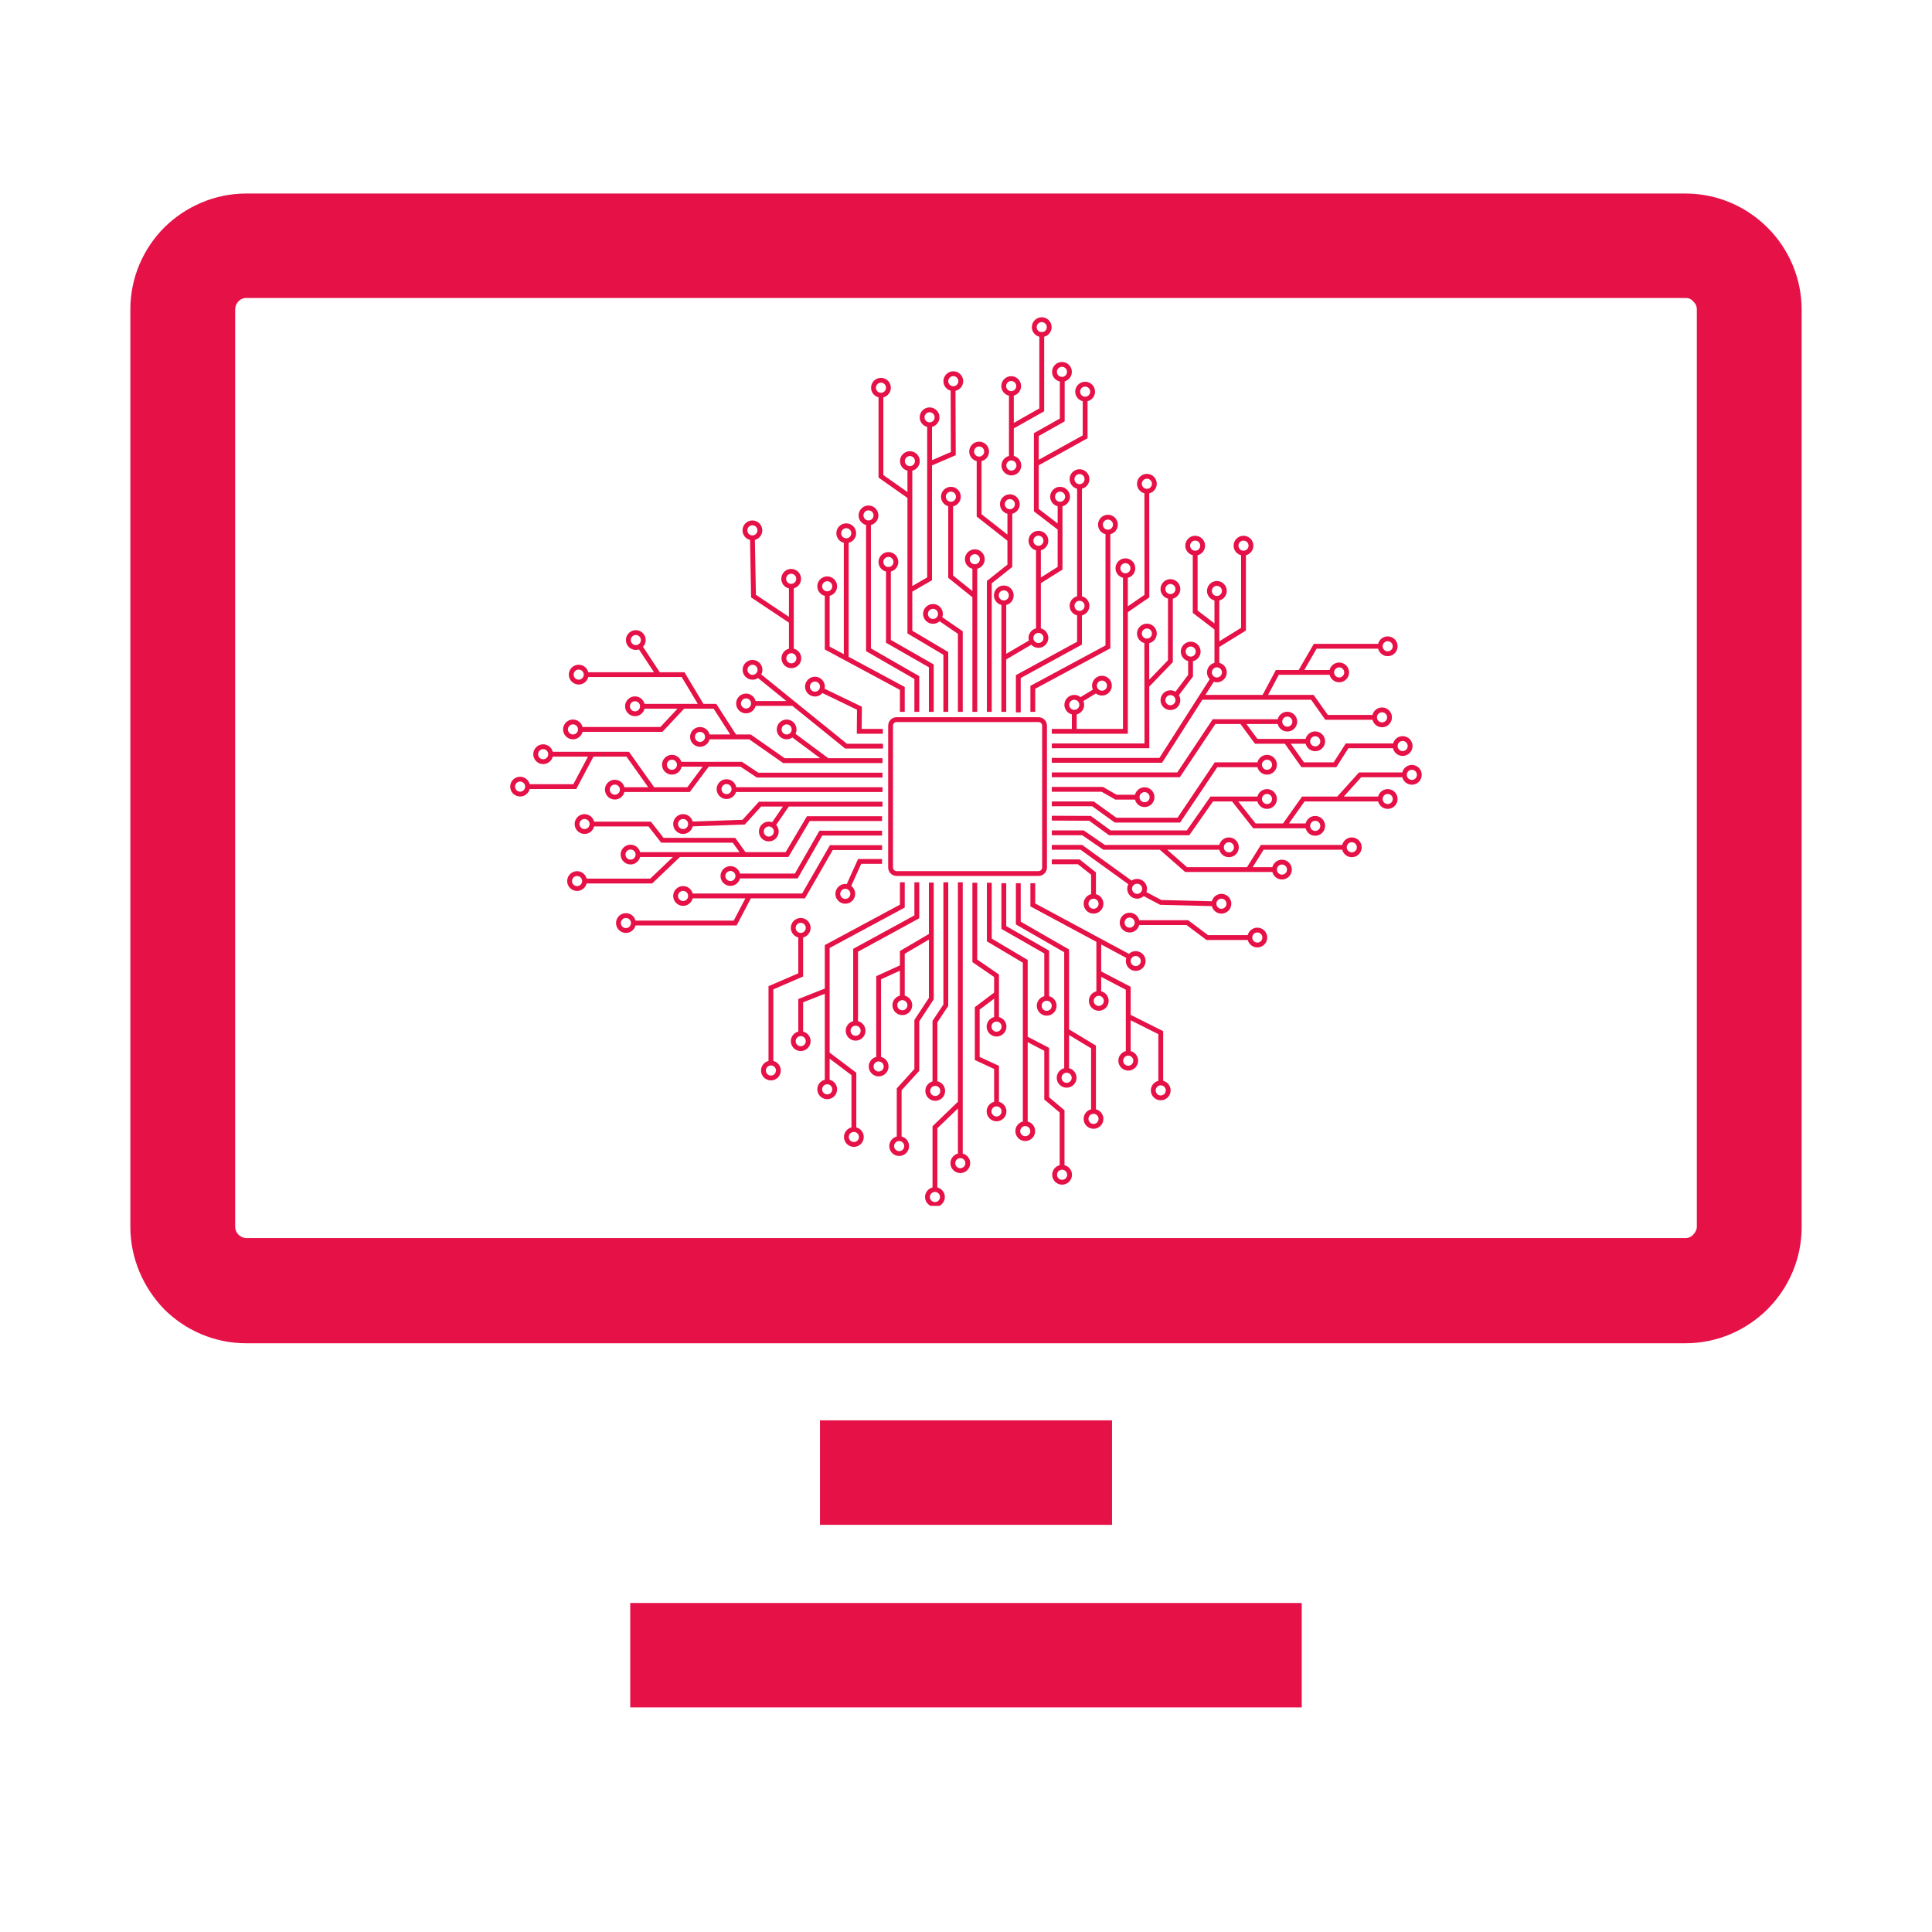 <svg xmlns="http://www.w3.org/2000/svg" xmlns:xlink="http://www.w3.org/1999/xlink" width="500" zoomAndPan="magnify" viewBox="0 0 375 375" height="500" preserveAspectRatio="xMidYMid meet" version="1.0"><defs><clipPath id="9faa1a0425"><path d="M 25.301 37.5 L 350 37.5 L 350 331.5 L 25.301 331.5 Z M 25.301 37.5 " clip-rule="nonzero"/></clipPath><clipPath id="e805d652fa"><path d="M 179 171 L 189 171 L 189 234.055 L 179 234.055 Z M 179 171 " clip-rule="nonzero"/></clipPath><clipPath id="4d7aefe383"><path d="M 194 61.555 L 205 61.555 L 205 93 L 194 93 Z M 194 61.555 " clip-rule="nonzero"/></clipPath><clipPath id="8406db2f06"><path d="M 99.031 144 L 172 144 L 172 156 L 99.031 156 Z M 99.031 144 " clip-rule="nonzero"/></clipPath></defs><g clip-path="url(#9faa1a0425)"><path fill="#e51147" d="M 327.215 57.84 L 47.781 57.84 C 47.16 57.84 46.609 58.113 46.266 58.527 C 45.852 58.941 45.645 59.496 45.645 60.047 L 45.645 238.105 C 45.645 238.727 45.918 239.277 46.266 239.625 C 46.68 240.039 47.23 240.312 47.781 240.312 L 327.148 240.312 C 327.77 240.312 328.32 240.039 328.664 239.625 C 329.078 239.211 329.355 238.656 329.355 238.105 L 329.355 60.047 C 329.355 59.426 329.078 58.875 328.664 58.527 C 328.391 58.113 327.836 57.84 327.215 57.84 Z M 159.156 275.691 L 215.844 275.691 L 215.844 295.965 L 159.156 295.965 Z M 122.328 311.137 L 252.668 311.137 L 252.668 331.414 L 122.328 331.414 Z M 47.781 37.562 L 327.148 37.562 C 333.355 37.562 339.008 40.117 343.078 44.184 C 347.148 48.254 349.699 53.91 349.699 60.113 L 349.699 238.176 C 349.699 244.383 347.148 250.035 343.078 254.105 C 339.008 258.176 333.355 260.727 327.148 260.727 L 47.781 260.727 C 41.574 260.727 35.922 258.176 31.852 254.105 C 27.852 249.969 25.301 244.312 25.301 238.105 L 25.301 60.047 C 25.301 53.84 27.852 48.184 31.922 44.117 C 35.988 40.117 41.645 37.562 47.781 37.562 Z M 47.781 37.562 " fill-opacity="1" fill-rule="evenodd"/></g><path fill="#e51147" d="M 203.215 168.383 L 203.215 140.848 C 203.215 139.941 202.477 139.207 201.57 139.207 L 174.035 139.207 C 173.133 139.207 172.395 139.941 172.395 140.848 L 172.395 168.383 C 172.395 169.289 173.133 170.023 174.035 170.023 L 201.57 170.023 C 202.477 170.023 203.215 169.289 203.215 168.383 Z M 173.332 168.383 L 173.332 140.848 C 173.332 140.461 173.648 140.145 174.035 140.145 L 201.57 140.145 C 201.961 140.145 202.277 140.461 202.277 140.848 L 202.277 168.383 C 202.277 168.77 201.961 169.086 201.57 169.086 L 174.035 169.086 C 173.648 169.086 173.332 168.77 173.332 168.383 Z M 173.332 168.383 " fill-opacity="1" fill-rule="nonzero"/><path fill="#e51147" d="M 171.207 167.668 L 171.207 166.73 L 166.555 166.73 L 164.355 171.598 C 164.262 171.586 164.168 171.574 164.07 171.574 C 163.012 171.574 162.148 172.438 162.148 173.496 C 162.148 174.555 163.012 175.414 164.07 175.414 C 165.129 175.414 165.988 174.555 165.988 173.496 C 165.988 172.867 165.688 172.312 165.223 171.961 L 167.16 167.668 Z M 164.07 174.477 C 163.527 174.477 163.09 174.035 163.09 173.496 C 163.09 172.953 163.527 172.512 164.07 172.512 C 164.613 172.512 165.051 172.953 165.051 173.496 C 165.051 174.035 164.613 174.477 164.07 174.477 Z M 164.07 174.477 " fill-opacity="1" fill-rule="nonzero"/><path fill="#e51147" d="M 181.238 138.172 L 181.238 128.977 L 172.914 124.211 L 172.914 110.938 C 173.746 110.727 174.363 109.973 174.363 109.078 C 174.363 108.02 173.504 107.156 172.445 107.156 C 171.387 107.156 170.523 108.02 170.523 109.078 C 170.523 109.973 171.145 110.727 171.977 110.938 L 171.977 124.754 L 180.301 129.523 L 180.301 138.172 Z M 171.461 109.078 C 171.461 108.535 171.902 108.094 172.445 108.094 C 172.984 108.094 173.426 108.535 173.426 109.078 C 173.426 109.617 172.984 110.059 172.445 110.059 C 171.902 110.059 171.461 109.617 171.461 109.078 Z M 171.461 109.078 " fill-opacity="1" fill-rule="nonzero"/><path fill="#e51147" d="M 186.867 138.172 L 186.867 122.535 L 182.898 119.805 C 182.969 119.605 183.012 119.387 183.012 119.16 C 183.012 118.102 182.148 117.238 181.09 117.238 C 180.031 117.238 179.172 118.102 179.172 119.16 C 179.172 120.219 180.031 121.078 181.09 121.078 C 181.586 121.078 182.031 120.891 182.375 120.586 L 185.93 123.027 L 185.93 138.172 Z M 181.09 120.141 C 180.551 120.141 180.109 119.699 180.109 119.16 C 180.109 118.617 180.551 118.176 181.09 118.176 C 181.633 118.176 182.074 118.617 182.074 119.16 C 182.074 119.699 181.633 120.141 181.09 120.141 Z M 181.09 120.141 " fill-opacity="1" fill-rule="nonzero"/><path fill="#e51147" d="M 197.184 131.043 L 197.184 138.266 L 198.121 138.266 L 198.121 131.602 L 210.004 125.113 L 210.004 119.457 C 210.836 119.246 211.453 118.492 211.453 117.598 C 211.453 116.699 210.836 115.949 210.004 115.738 L 210.004 94.859 C 210.836 94.648 211.453 93.895 211.453 92.996 C 211.453 91.938 210.594 91.078 209.535 91.078 C 208.477 91.078 207.613 91.938 207.613 92.996 C 207.613 93.895 208.234 94.648 209.066 94.859 L 209.066 115.738 C 208.234 115.949 207.613 116.699 207.613 117.598 C 207.613 118.492 208.234 119.246 209.066 119.457 L 209.066 124.555 Z M 208.555 92.996 C 208.555 92.457 208.992 92.016 209.535 92.016 C 210.078 92.016 210.516 92.457 210.516 92.996 C 210.516 93.539 210.078 93.98 209.535 93.98 C 208.992 93.98 208.555 93.539 208.555 92.996 Z M 208.555 117.598 C 208.555 117.055 208.992 116.613 209.535 116.613 C 210.078 116.613 210.516 117.055 210.516 117.598 C 210.516 118.137 210.078 118.578 209.535 118.578 C 208.992 118.578 208.555 118.137 208.555 117.598 Z M 208.555 117.598 " fill-opacity="1" fill-rule="nonzero"/><path fill="#e51147" d="M 143.629 169.562 C 143.418 168.73 142.668 168.113 141.77 168.113 C 140.711 168.113 139.852 168.977 139.852 170.035 C 139.852 171.094 140.711 171.953 141.77 171.953 C 142.668 171.953 143.422 171.336 143.629 170.504 L 154.828 170.504 L 159.598 162.176 L 171.207 162.176 L 171.207 161.238 L 159.055 161.238 L 154.285 169.562 Z M 141.77 171.016 C 141.23 171.016 140.789 170.574 140.789 170.035 C 140.789 169.492 141.23 169.051 141.77 169.051 C 142.312 169.051 142.754 169.492 142.754 170.035 C 142.754 170.574 142.312 171.016 141.77 171.016 Z M 141.77 171.016 " fill-opacity="1" fill-rule="nonzero"/><path fill="#e51147" d="M 171.293 156.551 L 171.293 155.613 L 147.312 155.613 L 144.125 159.121 L 134.441 159.461 C 134.227 158.637 133.48 158.023 132.586 158.023 C 131.527 158.023 130.668 158.887 130.668 159.945 C 130.668 161.004 131.527 161.867 132.586 161.867 C 133.488 161.867 134.246 161.238 134.449 160.398 L 144.555 160.043 L 147.73 156.551 L 151.965 156.551 L 149.875 159.594 C 149.672 159.52 149.453 159.477 149.227 159.477 C 148.164 159.477 147.305 160.34 147.305 161.398 C 147.305 162.457 148.164 163.316 149.227 163.316 C 150.285 163.316 151.145 162.457 151.145 161.398 C 151.145 160.906 150.957 160.457 150.652 160.117 L 153.102 156.551 Z M 132.586 160.926 C 132.047 160.926 131.605 160.488 131.605 159.945 C 131.605 159.402 132.047 158.965 132.586 158.965 C 133.129 158.965 133.57 159.402 133.57 159.945 C 133.57 160.488 133.129 160.926 132.586 160.926 Z M 149.227 162.379 C 148.684 162.379 148.242 161.938 148.242 161.395 C 148.242 160.855 148.684 160.414 149.227 160.414 C 149.766 160.414 150.207 160.855 150.207 161.395 C 150.207 161.938 149.766 162.379 149.227 162.379 Z M 149.227 162.379 " fill-opacity="1" fill-rule="nonzero"/><path fill="#e51147" d="M 171.293 152.797 L 142.902 152.797 C 142.73 151.914 141.953 151.246 141.02 151.246 C 139.961 151.246 139.098 152.105 139.098 153.164 C 139.098 154.223 139.961 155.086 141.02 155.086 C 141.879 155.086 142.609 154.516 142.852 153.734 L 171.293 153.734 Z M 141.02 154.145 C 140.477 154.145 140.039 153.707 140.039 153.164 C 140.039 152.621 140.477 152.184 141.02 152.184 C 141.562 152.184 142 152.621 142 153.164 C 142 153.707 141.562 154.145 141.02 154.145 Z M 141.02 154.145 " fill-opacity="1" fill-rule="nonzero"/><path fill="#e51147" d="M 194.371 171.43 L 194.371 180.297 L 202.695 185.066 L 202.695 193.359 C 201.863 193.57 201.242 194.324 201.242 195.219 C 201.242 196.277 202.105 197.141 203.164 197.141 C 204.223 197.141 205.086 196.277 205.086 195.219 C 205.086 194.324 204.465 193.57 203.633 193.359 L 203.633 184.523 L 195.309 179.754 L 195.309 171.43 Z M 204.145 195.219 C 204.145 195.762 203.707 196.203 203.164 196.203 C 202.621 196.203 202.184 195.762 202.184 195.219 C 202.184 194.68 202.621 194.238 203.164 194.238 C 203.707 194.238 204.145 194.68 204.145 195.219 Z M 204.145 195.219 " fill-opacity="1" fill-rule="nonzero"/><path fill="#e51147" d="M 184.051 195.254 L 184.051 171.246 L 183.113 171.246 L 183.113 194.973 L 181.004 198.145 L 181.004 209.902 C 180.199 210.133 179.609 210.871 179.609 211.746 C 179.609 212.805 180.469 213.668 181.531 213.668 C 182.59 213.668 183.449 212.805 183.449 211.746 C 183.449 210.832 182.805 210.062 181.941 209.875 L 181.941 198.43 Z M 182.512 211.746 C 182.512 212.289 182.07 212.73 181.527 212.73 C 180.988 212.73 180.547 212.289 180.547 211.746 C 180.547 211.207 180.988 210.766 181.527 210.766 C 182.07 210.766 182.512 211.207 182.512 211.746 Z M 182.512 211.746 " fill-opacity="1" fill-rule="nonzero"/><path fill="#e51147" d="M 216.484 155.199 L 220.305 155.199 C 220.516 156.035 221.266 156.652 222.164 156.652 C 223.223 156.652 224.082 155.789 224.082 154.73 C 224.082 153.672 223.223 152.812 222.164 152.812 C 221.266 152.812 220.516 153.43 220.305 154.262 L 216.734 154.262 L 214.074 152.738 L 204.156 152.738 L 204.156 153.676 L 213.824 153.676 Z M 222.164 153.75 C 222.703 153.75 223.145 154.191 223.145 154.73 C 223.145 155.273 222.703 155.715 222.164 155.715 C 221.621 155.715 221.18 155.273 221.18 154.73 C 221.18 154.191 221.621 153.75 222.164 153.75 Z M 222.164 153.75 " fill-opacity="1" fill-rule="nonzero"/><path fill="#e51147" d="M 204.156 156.492 L 211.98 156.492 L 216.379 159.656 L 229.059 159.656 L 236.281 148.906 L 244.066 148.906 C 244.277 149.738 245.027 150.355 245.926 150.355 C 246.984 150.355 247.848 149.496 247.848 148.438 C 247.848 147.379 246.984 146.516 245.926 146.516 C 245.031 146.516 244.277 147.137 244.066 147.969 L 235.785 147.969 L 228.559 158.719 L 216.684 158.719 L 212.285 155.555 L 204.156 155.555 Z M 245.926 147.457 C 246.469 147.457 246.906 147.895 246.906 148.438 C 246.906 148.98 246.469 149.418 245.926 149.418 C 245.383 149.418 244.945 148.98 244.945 148.438 C 244.945 147.895 245.383 147.457 245.926 147.457 Z M 245.926 147.457 " fill-opacity="1" fill-rule="nonzero"/><path fill="#e51147" d="M 204.156 167.746 L 209.215 167.746 L 211.781 169.781 L 211.781 173.555 C 210.949 173.766 210.332 174.52 210.332 175.414 C 210.332 176.473 211.191 177.336 212.25 177.336 C 213.309 177.336 214.172 176.473 214.172 175.414 C 214.172 174.52 213.551 173.766 212.719 173.555 L 212.719 169.328 L 209.543 166.809 L 204.156 166.809 Z M 213.234 175.414 C 213.234 175.957 212.793 176.398 212.25 176.398 C 211.711 176.398 211.27 175.957 211.27 175.414 C 211.27 174.875 211.711 174.434 212.25 174.434 C 212.793 174.434 213.234 174.875 213.234 175.414 Z M 213.234 175.414 " fill-opacity="1" fill-rule="nonzero"/><path fill="#e51147" d="M 160.094 115.656 L 160.094 126.062 L 174.672 133.906 L 174.672 138.172 L 175.609 138.172 L 175.609 133.348 L 164.727 127.488 L 164.727 105.363 C 165.559 105.152 166.176 104.398 166.176 103.504 C 166.176 102.445 165.312 101.582 164.254 101.582 C 163.195 101.582 162.336 102.445 162.336 103.504 C 162.336 104.398 162.953 105.152 163.785 105.363 L 163.785 126.984 L 161.031 125.504 L 161.031 115.656 C 161.863 115.445 162.48 114.695 162.48 113.797 C 162.48 112.738 161.621 111.879 160.562 111.879 C 159.504 111.879 158.641 112.738 158.641 113.797 C 158.641 114.695 159.258 115.445 160.094 115.656 Z M 163.273 103.504 C 163.273 102.961 163.715 102.52 164.254 102.52 C 164.797 102.52 165.238 102.961 165.238 103.504 C 165.238 104.043 164.797 104.484 164.254 104.484 C 163.715 104.484 163.273 104.043 163.273 103.504 Z M 160.562 112.816 C 161.102 112.816 161.543 113.258 161.543 113.797 C 161.543 114.34 161.102 114.781 160.562 114.781 C 160.02 114.781 159.578 114.34 159.578 113.797 C 159.578 113.258 160.02 112.816 160.562 112.816 Z M 160.562 112.816 " fill-opacity="1" fill-rule="nonzero"/><path fill="#e51147" d="M 168.105 101.898 L 168.105 126.395 L 177.484 131.789 L 177.484 138.172 L 178.426 138.172 L 178.426 131.246 L 169.043 125.852 L 169.043 101.898 C 169.875 101.688 170.496 100.934 170.496 100.039 C 170.496 98.98 169.633 98.117 168.574 98.117 C 167.516 98.117 166.656 98.98 166.656 100.039 C 166.656 100.934 167.273 101.688 168.105 101.898 Z M 168.574 99.055 C 169.117 99.055 169.559 99.496 169.559 100.039 C 169.559 100.578 169.117 101.02 168.574 101.02 C 168.035 101.02 167.594 100.578 167.594 100.039 C 167.594 99.496 168.035 99.055 168.574 99.055 Z M 168.574 99.055 " fill-opacity="1" fill-rule="nonzero"/><path fill="#e51147" d="M 145.586 104.801 L 145.789 115.957 L 153.133 120.859 L 153.133 125.91 C 152.301 126.121 151.684 126.875 151.684 127.77 C 151.684 128.828 152.543 129.691 153.602 129.691 C 154.66 129.691 155.523 128.828 155.523 127.77 C 155.523 126.875 154.902 126.121 154.07 125.91 L 154.07 114.195 C 154.887 113.977 155.488 113.23 155.488 112.348 C 155.488 111.289 154.625 110.426 153.566 110.426 C 152.508 110.426 151.648 111.289 151.648 112.348 C 151.648 113.254 152.281 114.016 153.133 114.215 L 153.133 119.734 L 146.719 115.449 L 146.523 104.797 C 147.348 104.582 147.961 103.832 147.961 102.941 C 147.961 101.883 147.098 101.02 146.039 101.02 C 144.98 101.02 144.121 101.883 144.121 102.941 C 144.121 103.84 144.746 104.598 145.586 104.801 Z M 154.582 127.77 C 154.582 128.312 154.145 128.754 153.602 128.754 C 153.059 128.754 152.621 128.312 152.621 127.77 C 152.621 127.23 153.059 126.789 153.602 126.789 C 154.145 126.789 154.582 127.23 154.582 127.77 Z M 152.586 112.348 C 152.586 111.805 153.027 111.363 153.566 111.363 C 154.109 111.363 154.551 111.805 154.551 112.348 C 154.551 112.887 154.109 113.328 153.566 113.328 C 153.027 113.328 152.586 112.887 152.586 112.348 Z M 146.039 101.957 C 146.582 101.957 147.023 102.398 147.023 102.941 C 147.023 103.48 146.582 103.922 146.039 103.922 C 145.5 103.922 145.059 103.48 145.059 102.941 C 145.059 102.398 145.5 101.957 146.039 101.957 Z M 146.039 101.957 " fill-opacity="1" fill-rule="nonzero"/><path fill="#e51147" d="M 188.742 110.402 L 188.742 114.723 L 184.992 111.711 L 184.992 98.281 C 185.848 98.09 186.488 97.324 186.488 96.41 C 186.488 95.352 185.629 94.492 184.57 94.492 C 183.512 94.492 182.648 95.352 182.648 96.41 C 182.648 97.289 183.242 98.031 184.051 98.258 L 184.051 112.16 L 188.742 115.926 L 188.742 138.172 L 189.68 138.172 L 189.68 110.402 C 190.512 110.191 191.133 109.438 191.133 108.539 C 191.133 107.48 190.27 106.621 189.211 106.621 C 188.152 106.621 187.289 107.48 187.289 108.539 C 187.293 109.438 187.91 110.191 188.742 110.402 Z M 183.586 96.41 C 183.586 95.871 184.027 95.43 184.57 95.43 C 185.109 95.43 185.551 95.871 185.551 96.41 C 185.551 96.953 185.109 97.395 184.57 97.395 C 184.027 97.395 183.586 96.953 183.586 96.41 Z M 189.211 107.559 C 189.754 107.559 190.191 108 190.191 108.539 C 190.191 109.082 189.754 109.523 189.211 109.523 C 188.668 109.523 188.23 109.082 188.23 108.539 C 188.23 108 188.672 107.559 189.211 107.559 Z M 189.211 107.559 " fill-opacity="1" fill-rule="nonzero"/><path fill="#e51147" d="M 189.578 89.504 L 189.578 100.266 L 195.543 104.957 L 195.543 109.59 L 191.555 112.766 L 191.555 138.172 L 192.496 138.172 L 192.496 113.219 L 196.48 110.043 L 196.48 99.723 C 197.312 99.512 197.934 98.758 197.934 97.863 C 197.934 96.805 197.07 95.941 196.012 95.941 C 194.953 95.941 194.094 96.805 194.094 97.863 C 194.094 98.758 194.711 99.512 195.543 99.723 L 195.543 103.762 L 190.516 99.809 L 190.516 89.504 C 191.348 89.293 191.969 88.539 191.969 87.645 C 191.969 86.586 191.105 85.723 190.047 85.723 C 188.988 85.723 188.129 86.586 188.129 87.645 C 188.129 88.539 188.746 89.293 189.578 89.504 Z M 195.031 97.863 C 195.031 97.32 195.469 96.879 196.012 96.879 C 196.555 96.879 196.992 97.32 196.992 97.863 C 196.992 98.402 196.555 98.844 196.012 98.844 C 195.469 98.844 195.031 98.402 195.031 97.863 Z M 190.047 86.66 C 190.59 86.66 191.031 87.102 191.031 87.645 C 191.031 88.184 190.59 88.625 190.047 88.625 C 189.504 88.625 189.066 88.184 189.066 87.645 C 189.066 87.102 189.504 86.66 190.047 86.66 Z M 190.047 86.66 " fill-opacity="1" fill-rule="nonzero"/><path fill="#e51147" d="M 170.523 77.117 L 170.523 92.699 L 176.137 96.656 L 176.137 122.949 L 183.113 127.094 L 183.113 138.172 L 184.051 138.172 L 184.051 126.559 L 177.074 122.418 L 177.074 114.832 L 180.902 112.617 L 180.902 90.34 L 185.508 88.355 L 185.461 75.859 C 186.316 75.664 186.957 74.898 186.957 73.988 C 186.957 72.93 186.098 72.066 185.039 72.066 C 183.98 72.066 183.117 72.93 183.117 73.988 C 183.117 74.867 183.715 75.609 184.523 75.836 L 184.566 87.738 L 180.902 89.32 L 180.902 82.859 C 181.734 82.648 182.352 81.895 182.352 81 C 182.352 79.941 181.492 79.078 180.434 79.078 C 179.375 79.078 178.512 79.941 178.512 81 C 178.512 81.895 179.133 82.648 179.965 82.859 L 179.965 112.074 L 177.074 113.746 L 177.074 91.355 C 177.91 91.148 178.527 90.395 178.527 89.496 C 178.527 88.438 177.664 87.578 176.605 87.578 C 175.547 87.578 174.688 88.438 174.688 89.496 C 174.688 90.395 175.305 91.148 176.137 91.355 L 176.137 95.508 L 171.461 92.211 L 171.461 77.117 C 172.297 76.91 172.914 76.156 172.914 75.258 C 172.914 74.199 172.051 73.34 170.992 73.34 C 169.934 73.34 169.074 74.199 169.074 75.258 C 169.074 76.156 169.691 76.91 170.523 77.117 Z M 184.055 73.988 C 184.055 73.445 184.496 73.004 185.039 73.004 C 185.578 73.004 186.02 73.445 186.02 73.988 C 186.02 74.527 185.578 74.969 185.039 74.969 C 184.496 74.969 184.055 74.527 184.055 73.988 Z M 179.449 81 C 179.449 80.457 179.891 80.016 180.434 80.016 C 180.973 80.016 181.414 80.457 181.414 81 C 181.414 81.539 180.973 81.98 180.434 81.98 C 179.891 81.98 179.449 81.539 179.449 81 Z M 175.625 89.496 C 175.625 88.957 176.066 88.516 176.605 88.516 C 177.148 88.516 177.59 88.957 177.59 89.496 C 177.59 90.039 177.148 90.48 176.605 90.48 C 176.066 90.48 175.625 90.039 175.625 89.496 Z M 170.992 74.277 C 171.535 74.277 171.977 74.719 171.977 75.258 C 171.977 75.801 171.535 76.242 170.992 76.242 C 170.453 76.242 170.012 75.801 170.012 75.258 C 170.012 74.719 170.453 74.277 170.992 74.277 Z M 170.992 74.277 " fill-opacity="1" fill-rule="nonzero"/><path fill="#e51147" d="M 214.578 103.691 L 214.578 125.277 L 200 133.121 L 200 138.172 L 200.938 138.172 L 200.938 133.684 L 215.516 125.836 L 215.516 103.691 C 216.348 103.484 216.969 102.73 216.969 101.832 C 216.969 100.773 216.105 99.914 215.047 99.914 C 213.988 99.914 213.129 100.773 213.129 101.832 C 213.129 102.73 213.746 103.484 214.578 103.691 Z M 215.047 100.852 C 215.59 100.852 216.031 101.293 216.031 101.832 C 216.031 102.375 215.59 102.816 215.047 102.816 C 214.508 102.816 214.066 102.375 214.066 101.832 C 214.066 101.293 214.508 100.852 215.047 100.852 Z M 215.047 100.852 " fill-opacity="1" fill-rule="nonzero"/><path fill="#e51147" d="M 244.047 180.055 C 243.152 180.055 242.398 180.676 242.188 181.508 L 234.484 181.508 L 230.617 178.609 L 221.121 178.609 C 220.91 177.777 220.16 177.156 219.262 177.156 C 218.203 177.156 217.34 178.02 217.34 179.078 C 217.34 180.137 218.203 180.996 219.262 180.996 C 220.156 180.996 220.91 180.379 221.121 179.547 L 230.305 179.547 L 234.172 182.445 L 242.188 182.445 C 242.398 183.277 243.152 183.895 244.047 183.895 C 245.105 183.895 245.969 183.035 245.969 181.977 C 245.969 180.918 245.105 180.055 244.047 180.055 Z M 219.262 180.059 C 218.719 180.059 218.281 179.617 218.281 179.078 C 218.281 178.535 218.719 178.094 219.262 178.094 C 219.805 178.094 220.242 178.535 220.242 179.078 C 220.242 179.617 219.805 180.059 219.262 180.059 Z M 244.047 182.957 C 243.504 182.957 243.066 182.516 243.066 181.977 C 243.066 181.434 243.504 180.992 244.047 180.992 C 244.59 180.992 245.027 181.434 245.027 181.977 C 245.027 182.516 244.59 182.957 244.047 182.957 Z M 244.047 182.957 " fill-opacity="1" fill-rule="nonzero"/><path fill="#e51147" d="M 220.711 170.594 C 220.316 170.594 219.945 170.715 219.637 170.922 L 210.039 163.996 L 204.156 163.996 L 204.156 164.934 L 209.734 164.934 L 219.012 171.625 C 218.871 171.891 218.793 172.191 218.793 172.512 C 218.793 173.57 219.652 174.434 220.711 174.434 C 221.207 174.434 221.656 174.246 221.996 173.938 L 225.18 175.621 L 235.219 175.875 C 235.422 176.711 236.18 177.336 237.078 177.336 C 238.137 177.336 239 176.473 239 175.414 C 239 174.355 238.137 173.496 237.078 173.496 C 236.188 173.496 235.438 174.109 235.223 174.938 L 225.422 174.691 L 222.52 173.156 C 222.59 172.953 222.633 172.738 222.633 172.512 C 222.633 171.453 221.77 170.594 220.711 170.594 Z M 237.078 174.434 C 237.621 174.434 238.062 174.875 238.062 175.414 C 238.062 175.957 237.621 176.398 237.078 176.398 C 236.539 176.398 236.098 175.957 236.098 175.414 C 236.098 174.875 236.539 174.434 237.078 174.434 Z M 220.711 173.496 C 220.172 173.496 219.73 173.055 219.73 172.512 C 219.73 171.973 220.172 171.531 220.711 171.531 C 221.254 171.531 221.695 171.973 221.695 172.512 C 221.695 173.055 221.254 173.496 220.711 173.496 Z M 220.711 173.496 " fill-opacity="1" fill-rule="nonzero"/><path fill="#e51147" d="M 191.508 199.266 C 191.508 200.324 192.371 201.188 193.43 201.188 C 194.488 201.188 195.348 200.324 195.348 199.266 C 195.348 198.371 194.73 197.617 193.898 197.406 L 193.898 189.148 L 189.68 186.25 L 189.68 171.34 L 188.742 171.34 L 188.742 186.742 L 192.961 189.641 L 192.961 192.664 L 189.211 195.488 L 189.211 205.754 L 192.961 207.484 L 192.961 213.863 C 192.129 214.074 191.508 214.828 191.508 215.723 C 191.508 216.781 192.371 217.645 193.43 217.645 C 194.488 217.645 195.348 216.781 195.348 215.723 C 195.348 214.828 194.73 214.074 193.898 213.863 L 193.898 206.883 L 190.148 205.156 L 190.148 195.957 L 192.961 193.84 L 192.961 197.406 C 192.129 197.617 191.508 198.371 191.508 199.266 Z M 194.41 215.723 C 194.41 216.266 193.969 216.707 193.43 216.707 C 192.887 216.707 192.445 216.266 192.445 215.723 C 192.445 215.184 192.887 214.742 193.43 214.742 C 193.969 214.742 194.41 215.184 194.41 215.723 Z M 194.41 199.266 C 194.41 199.809 193.969 200.25 193.43 200.25 C 192.887 200.25 192.445 199.809 192.445 199.266 C 192.445 198.727 192.887 198.285 193.43 198.285 C 193.969 198.285 194.41 198.727 194.41 199.266 Z M 194.41 199.266 " fill-opacity="1" fill-rule="nonzero"/><path fill="#e51147" d="M 166.543 198.207 L 166.543 184.723 L 178.426 178.234 L 178.426 171.246 L 177.484 171.246 L 177.484 177.676 L 165.605 184.164 L 165.605 198.207 C 164.773 198.418 164.152 199.172 164.152 200.066 C 164.152 201.125 165.016 201.988 166.074 201.988 C 167.133 201.988 167.992 201.125 167.992 200.066 C 167.992 199.168 167.375 198.418 166.543 198.207 Z M 166.074 201.047 C 165.531 201.047 165.094 200.609 165.094 200.066 C 165.094 199.523 165.531 199.086 166.074 199.086 C 166.617 199.086 167.055 199.523 167.055 200.066 C 167.055 200.609 166.617 201.047 166.074 201.047 Z M 166.074 201.047 " fill-opacity="1" fill-rule="nonzero"/><path fill="#e51147" d="M 166.207 218.828 L 166.207 208.223 L 161.031 204.312 L 161.031 184 L 175.609 176.156 L 175.609 171.246 L 174.672 171.246 L 174.672 175.594 L 160.094 183.438 L 160.094 191.875 L 154.949 193.91 L 154.949 200.23 C 154.117 200.438 153.5 201.191 153.5 202.09 C 153.5 203.148 154.359 204.008 155.418 204.008 C 156.477 204.008 157.34 203.148 157.34 202.09 C 157.34 201.191 156.719 200.438 155.887 200.23 L 155.887 194.547 L 160.094 192.887 L 160.094 209.578 C 159.258 209.789 158.641 210.539 158.641 211.438 C 158.641 212.496 159.504 213.355 160.562 213.355 C 161.621 213.355 162.48 212.496 162.48 211.438 C 162.48 210.539 161.863 209.789 161.031 209.578 L 161.031 205.488 L 165.27 208.688 L 165.27 218.828 C 164.438 219.039 163.816 219.793 163.816 220.688 C 163.816 221.746 164.68 222.609 165.738 222.609 C 166.797 222.609 167.656 221.746 167.656 220.688 C 167.656 219.793 167.039 219.039 166.207 218.828 Z M 156.402 202.09 C 156.402 202.629 155.961 203.07 155.418 203.07 C 154.879 203.07 154.438 202.629 154.438 202.09 C 154.438 201.547 154.879 201.105 155.418 201.105 C 155.961 201.105 156.402 201.547 156.402 202.09 Z M 161.543 211.438 C 161.543 211.977 161.102 212.418 160.562 212.418 C 160.02 212.418 159.578 211.977 159.578 211.438 C 159.578 210.895 160.02 210.453 160.562 210.453 C 161.102 210.453 161.543 210.895 161.543 211.438 Z M 165.738 221.672 C 165.195 221.672 164.754 221.23 164.754 220.688 C 164.754 220.148 165.195 219.707 165.738 219.707 C 166.277 219.707 166.719 220.148 166.719 220.688 C 166.719 221.23 166.277 221.672 165.738 221.672 Z M 165.738 221.672 " fill-opacity="1" fill-rule="nonzero"/><path fill="#e51147" d="M 150.105 205.926 L 150.105 192.035 L 155.887 189.535 L 155.887 181.961 C 156.719 181.75 157.34 180.996 157.34 180.102 C 157.34 179.039 156.477 178.18 155.418 178.18 C 154.359 178.18 153.5 179.039 153.5 180.102 C 153.5 180.996 154.117 181.75 154.949 181.961 L 154.949 188.918 L 149.168 191.418 L 149.168 205.926 C 148.336 206.137 147.715 206.891 147.715 207.785 C 147.715 208.844 148.578 209.707 149.637 209.707 C 150.695 209.707 151.555 208.844 151.555 207.785 C 151.555 206.891 150.938 206.137 150.105 205.926 Z M 154.438 180.102 C 154.438 179.559 154.879 179.117 155.418 179.117 C 155.961 179.117 156.402 179.559 156.402 180.102 C 156.402 180.641 155.961 181.082 155.418 181.082 C 154.879 181.082 154.438 180.641 154.438 180.102 Z M 149.637 208.766 C 149.094 208.766 148.652 208.328 148.652 207.785 C 148.652 207.242 149.094 206.805 149.637 206.805 C 150.176 206.805 150.617 207.242 150.617 207.785 C 150.617 208.328 150.176 208.766 149.637 208.766 Z M 149.637 208.766 " fill-opacity="1" fill-rule="nonzero"/><path fill="#e51147" d="M 212.719 215.316 L 212.719 202.953 L 207.504 199.801 L 207.504 184.289 L 198.121 178.895 L 198.121 171.43 L 197.184 171.43 L 197.184 179.438 L 206.562 184.832 L 206.562 207.336 C 205.73 207.547 205.113 208.301 205.113 209.199 C 205.113 210.258 205.973 211.117 207.035 211.117 C 208.094 211.117 208.953 210.258 208.953 209.199 C 208.953 208.301 208.336 207.547 207.504 207.336 L 207.504 200.898 L 211.781 203.48 L 211.781 215.316 C 210.949 215.523 210.332 216.277 210.332 217.176 C 210.332 218.234 211.191 219.094 212.25 219.094 C 213.309 219.094 214.172 218.234 214.172 217.176 C 214.172 216.277 213.551 215.527 212.719 215.316 Z M 208.016 209.199 C 208.016 209.738 207.574 210.18 207.035 210.18 C 206.492 210.18 206.051 209.738 206.051 209.199 C 206.051 208.656 206.492 208.215 207.035 208.215 C 207.574 208.215 208.016 208.656 208.016 209.199 Z M 212.25 218.156 C 211.711 218.156 211.27 217.715 211.27 217.176 C 211.27 216.633 211.711 216.191 212.25 216.191 C 212.793 216.191 213.234 216.633 213.234 217.176 C 213.234 217.715 212.793 218.156 212.25 218.156 Z M 212.25 218.156 " fill-opacity="1" fill-rule="nonzero"/><path fill="#e51147" d="M 206.617 226.16 L 206.617 215.508 L 203.633 212.98 L 203.633 203.391 L 199.473 201.23 L 199.473 186.324 L 192.496 182.184 L 192.496 171.34 L 191.555 171.34 L 191.555 182.715 L 198.531 186.859 L 198.531 217.691 C 197.699 217.902 197.082 218.656 197.082 219.555 C 197.082 220.613 197.941 221.473 199 221.473 C 200.062 221.473 200.922 220.613 200.922 219.555 C 200.922 218.656 200.305 217.902 199.473 217.691 L 199.473 202.289 L 202.695 203.961 L 202.695 213.414 L 205.68 215.941 L 205.68 226.16 C 204.848 226.371 204.23 227.125 204.23 228.02 C 204.23 229.078 205.09 229.941 206.148 229.941 C 207.207 229.941 208.07 229.078 208.07 228.02 C 208.07 227.125 207.449 226.371 206.617 226.16 Z M 199.984 219.555 C 199.984 220.094 199.543 220.535 199 220.535 C 198.461 220.535 198.02 220.094 198.02 219.555 C 198.02 219.012 198.461 218.57 199 218.57 C 199.543 218.57 199.984 219.012 199.984 219.555 Z M 206.148 229.004 C 205.609 229.004 205.168 228.562 205.168 228.02 C 205.168 227.48 205.609 227.039 206.148 227.039 C 206.691 227.039 207.133 227.48 207.133 228.02 C 207.133 228.562 206.691 229.004 206.148 229.004 Z M 206.148 229.004 " fill-opacity="1" fill-rule="nonzero"/><g clip-path="url(#e805d652fa)"><path fill="#e51147" d="M 186.867 223.91 L 186.867 171.246 L 185.93 171.246 L 185.93 213.848 L 181.004 218.598 L 181.004 230.48 C 180.172 230.691 179.551 231.441 179.551 232.34 C 179.551 233.398 180.414 234.258 181.473 234.258 C 182.531 234.258 183.395 233.398 183.395 232.34 C 183.395 231.441 182.773 230.691 181.941 230.48 L 181.941 218.996 L 185.93 215.152 L 185.93 223.91 C 185.098 224.121 184.477 224.871 184.477 225.77 C 184.477 226.828 185.34 227.688 186.398 227.688 C 187.457 227.688 188.316 226.828 188.316 225.77 C 188.316 224.871 187.699 224.117 186.867 223.91 Z M 182.453 232.34 C 182.453 232.879 182.016 233.32 181.473 233.32 C 180.93 233.32 180.492 232.879 180.492 232.34 C 180.492 231.797 180.93 231.355 181.473 231.355 C 182.016 231.355 182.453 231.797 182.453 232.34 Z M 186.398 226.75 C 185.855 226.75 185.414 226.309 185.414 225.77 C 185.414 225.227 185.855 224.785 186.398 224.785 C 186.938 224.785 187.379 225.227 187.379 225.77 C 187.379 226.309 186.938 226.75 186.398 226.75 Z M 186.398 226.75 " fill-opacity="1" fill-rule="nonzero"/></g><path fill="#e51147" d="M 225.77 209.789 L 225.77 200.148 L 219.461 196.988 L 219.461 191.539 L 213.742 188.551 L 213.742 183.316 L 218.617 185.938 C 218.555 186.129 218.523 186.328 218.523 186.535 C 218.523 187.594 219.383 188.453 220.441 188.453 C 221.5 188.453 222.363 187.594 222.363 186.535 C 222.363 185.477 221.5 184.613 220.441 184.613 C 219.93 184.613 219.465 184.816 219.121 185.145 L 200.938 175.367 L 200.938 171.43 L 200 171.43 L 200 175.93 L 212.805 182.812 L 212.805 192.414 C 211.973 192.621 211.352 193.375 211.352 194.273 C 211.352 195.332 212.215 196.191 213.273 196.191 C 214.332 196.191 215.191 195.332 215.191 194.273 C 215.191 193.375 214.574 192.621 213.742 192.414 L 213.742 189.609 L 218.523 192.109 L 218.523 204.02 C 217.691 204.23 217.07 204.984 217.07 205.879 C 217.07 206.938 217.934 207.801 218.992 207.801 C 220.051 207.801 220.91 206.938 220.91 205.879 C 220.91 204.984 220.293 204.23 219.461 204.02 L 219.461 198.035 L 224.832 200.73 L 224.832 209.789 C 224 210 223.379 210.75 223.379 211.648 C 223.379 212.707 224.242 213.566 225.301 213.566 C 226.359 213.566 227.219 212.707 227.219 211.648 C 227.219 210.75 226.602 210 225.77 209.789 Z M 220.441 185.555 C 220.984 185.555 221.426 185.992 221.426 186.535 C 221.426 187.078 220.984 187.516 220.441 187.516 C 219.902 187.516 219.461 187.078 219.461 186.535 C 219.461 185.992 219.902 185.555 220.441 185.555 Z M 214.254 194.273 C 214.254 194.812 213.812 195.254 213.273 195.254 C 212.73 195.254 212.289 194.812 212.289 194.273 C 212.289 193.73 212.73 193.289 213.273 193.289 C 213.812 193.289 214.254 193.73 214.254 194.273 Z M 219.973 205.879 C 219.973 206.422 219.531 206.863 218.992 206.863 C 218.449 206.863 218.008 206.422 218.008 205.879 C 218.008 205.34 218.449 204.898 218.992 204.898 C 219.531 204.898 219.973 205.34 219.973 205.879 Z M 225.301 212.629 C 224.758 212.629 224.316 212.188 224.316 211.648 C 224.316 211.105 224.758 210.664 225.301 210.664 C 225.84 210.664 226.281 211.105 226.281 211.648 C 226.281 212.188 225.84 212.629 225.301 212.629 Z M 225.301 212.629 " fill-opacity="1" fill-rule="nonzero"/><path fill="#e51147" d="M 226.707 116.195 L 226.707 128.145 L 223.066 131.922 L 223.059 124.84 C 223.902 124.637 224.531 123.879 224.531 122.973 C 224.531 121.914 223.672 121.051 222.613 121.051 C 221.555 121.051 220.691 121.914 220.691 122.973 C 220.691 123.859 221.301 124.609 222.121 124.824 L 222.145 144.297 L 204.156 144.297 L 204.156 145.234 L 223.082 145.234 L 223.066 133.273 L 227.645 128.523 L 227.645 116.195 C 228.477 115.984 229.098 115.23 229.098 114.332 C 229.098 113.273 228.234 112.414 227.176 112.414 C 226.117 112.414 225.258 113.273 225.258 114.332 C 225.258 115.23 225.875 115.984 226.707 116.195 Z M 221.629 122.973 C 221.629 122.43 222.07 121.992 222.613 121.992 C 223.152 121.992 223.594 122.43 223.594 122.973 C 223.594 123.516 223.152 123.953 222.613 123.953 C 222.07 123.953 221.629 123.512 221.629 122.973 Z M 227.176 113.352 C 227.719 113.352 228.16 113.793 228.16 114.336 C 228.16 114.875 227.719 115.316 227.176 115.316 C 226.637 115.316 226.195 114.875 226.195 114.336 C 226.195 113.793 226.637 113.352 227.176 113.352 Z M 227.176 113.352 " fill-opacity="1" fill-rule="nonzero"/><path fill="#e51147" d="M 231.516 107.77 L 231.516 118.965 L 235.727 122.184 L 235.727 128.656 C 234.895 128.867 234.277 129.617 234.277 130.516 C 234.277 131.023 234.477 131.488 234.805 131.832 L 225.043 147.109 L 204.156 147.109 L 204.156 148.051 L 225.559 148.051 L 233.367 135.824 L 254.488 135.824 L 257.242 139.707 L 266.395 139.707 C 266.605 140.539 267.355 141.16 268.254 141.16 C 269.312 141.16 270.172 140.297 270.172 139.238 C 270.172 138.18 269.312 137.316 268.254 137.316 C 267.355 137.316 266.605 137.938 266.395 138.77 L 257.727 138.77 L 254.973 134.883 L 246.133 134.883 L 248.211 130.984 L 258.074 130.984 C 258.285 131.816 259.035 132.434 259.934 132.434 C 260.992 132.434 261.852 131.574 261.852 130.516 C 261.852 129.457 260.992 128.594 259.934 128.594 C 259.035 128.594 258.285 129.215 258.074 130.047 L 253.16 130.047 L 255.551 125.91 L 267.492 125.91 C 267.703 126.742 268.457 127.363 269.352 127.363 C 270.41 127.363 271.273 126.5 271.273 125.441 C 271.273 124.383 270.41 123.523 269.352 123.523 C 268.457 123.523 267.703 124.141 267.492 124.973 L 255.012 124.973 L 252.074 130.047 L 247.648 130.047 L 245.07 134.883 L 233.965 134.883 L 235.594 132.336 C 235.785 132.398 235.984 132.434 236.195 132.434 C 237.254 132.434 238.117 131.574 238.117 130.516 C 238.117 129.617 237.496 128.867 236.664 128.656 L 236.664 125.578 L 241.832 122.383 L 241.832 107.77 C 242.664 107.562 243.285 106.809 243.285 105.91 C 243.285 104.852 242.422 103.992 241.363 103.992 C 240.305 103.992 239.441 104.852 239.441 105.91 C 239.441 106.809 240.062 107.562 240.895 107.77 L 240.895 121.859 L 236.664 124.477 L 236.664 116.555 C 237.496 116.344 238.117 115.59 238.117 114.695 C 238.117 113.637 237.254 112.773 236.195 112.773 C 235.137 112.773 234.277 113.637 234.277 114.695 C 234.277 115.59 234.895 116.344 235.727 116.555 L 235.727 121.004 L 232.453 118.504 L 232.453 107.77 C 233.285 107.562 233.902 106.809 233.902 105.91 C 233.902 104.852 233.043 103.992 231.984 103.992 C 230.926 103.992 230.062 104.852 230.062 105.91 C 230.062 106.809 230.684 107.562 231.516 107.77 Z M 268.254 138.258 C 268.793 138.258 269.234 138.695 269.234 139.238 C 269.234 139.781 268.793 140.219 268.254 140.219 C 267.711 140.219 267.27 139.781 267.27 139.238 C 267.27 138.695 267.711 138.258 268.254 138.258 Z M 259.934 129.531 C 260.473 129.531 260.914 129.973 260.914 130.516 C 260.914 131.059 260.473 131.496 259.934 131.496 C 259.391 131.496 258.949 131.059 258.949 130.516 C 258.949 129.973 259.391 129.531 259.934 129.531 Z M 269.352 124.461 C 269.895 124.461 270.332 124.902 270.332 125.441 C 270.332 125.984 269.895 126.426 269.352 126.426 C 268.809 126.426 268.371 125.984 268.371 125.441 C 268.371 124.902 268.812 124.461 269.352 124.461 Z M 240.383 105.91 C 240.383 105.371 240.82 104.93 241.363 104.93 C 241.906 104.93 242.344 105.371 242.344 105.91 C 242.344 106.453 241.906 106.895 241.363 106.895 C 240.82 106.895 240.383 106.453 240.383 105.91 Z M 237.18 130.516 C 237.18 131.059 236.738 131.496 236.195 131.496 C 235.656 131.496 235.215 131.059 235.215 130.516 C 235.215 129.973 235.656 129.531 236.195 129.531 C 236.738 129.531 237.18 129.973 237.18 130.516 Z M 235.215 114.695 C 235.215 114.152 235.656 113.711 236.195 113.711 C 236.738 113.711 237.18 114.152 237.18 114.695 C 237.18 115.238 236.738 115.676 236.195 115.676 C 235.656 115.676 235.215 115.234 235.215 114.695 Z M 231.984 104.93 C 232.523 104.93 232.965 105.371 232.965 105.91 C 232.965 106.453 232.523 106.895 231.984 106.895 C 231.441 106.895 231 106.453 231 105.91 C 231 105.371 231.441 104.93 231.984 104.93 Z M 231.984 104.93 " fill-opacity="1" fill-rule="nonzero"/><path fill="#e51147" d="M 270.406 144.297 L 261.215 144.297 L 258.871 147.969 L 253.098 147.969 L 250.539 144.359 L 253.422 144.359 C 253.633 145.191 254.387 145.809 255.281 145.809 C 256.34 145.809 257.203 144.949 257.203 143.891 C 257.203 142.832 256.34 141.969 255.281 141.969 C 254.387 141.969 253.633 142.586 253.422 143.422 L 244.062 143.422 L 241.941 140.535 L 248.004 140.535 C 248.215 141.371 248.969 141.988 249.863 141.988 C 250.922 141.988 251.785 141.125 251.785 140.066 C 251.785 139.008 250.922 138.148 249.863 138.148 C 248.969 138.148 248.215 138.766 248.004 139.598 L 235.391 139.598 L 228.508 149.926 L 204.156 149.926 L 204.156 150.863 L 229.008 150.863 L 235.895 140.535 L 240.773 140.535 L 243.59 144.359 L 249.387 144.359 L 252.609 148.906 L 259.383 148.906 L 261.727 145.234 L 270.383 145.234 C 270.578 146.086 271.344 146.727 272.254 146.727 C 273.312 146.727 274.176 145.863 274.176 144.805 C 274.176 143.746 273.312 142.887 272.254 142.887 C 271.371 142.887 270.629 143.484 270.406 144.297 Z M 255.281 142.906 C 255.824 142.906 256.266 143.348 256.266 143.891 C 256.266 144.43 255.824 144.871 255.281 144.871 C 254.742 144.871 254.301 144.43 254.301 143.891 C 254.301 143.348 254.742 142.906 255.281 142.906 Z M 249.863 139.086 C 250.406 139.086 250.848 139.527 250.848 140.066 C 250.848 140.609 250.406 141.051 249.863 141.051 C 249.324 141.051 248.883 140.609 248.883 140.066 C 248.883 139.527 249.324 139.086 249.863 139.086 Z M 272.254 143.824 C 272.797 143.824 273.234 144.266 273.234 144.805 C 273.234 145.348 272.797 145.789 272.254 145.789 C 271.711 145.789 271.273 145.348 271.273 144.805 C 271.273 144.266 271.711 143.824 272.254 143.824 Z M 272.254 143.824 " fill-opacity="1" fill-rule="nonzero"/><path fill="#e51147" d="M 274.043 148.473 C 273.145 148.473 272.391 149.094 272.184 149.926 L 263.785 149.926 L 259.562 154.613 L 252.73 154.613 L 249.035 159.828 L 243.703 159.828 L 240.336 155.555 L 244.066 155.555 C 244.277 156.387 245.027 157.004 245.926 157.004 C 246.984 157.004 247.848 156.145 247.848 155.086 C 247.848 154.023 246.984 153.164 245.926 153.164 C 245.031 153.164 244.277 153.781 244.066 154.613 L 234.957 154.613 L 230.355 161.18 L 215.57 161.18 L 211.723 158.367 L 204.156 158.336 L 204.152 159.273 L 211.414 159.305 L 215.262 162.117 L 230.844 162.117 L 235.445 155.555 L 239.141 155.555 L 243.246 160.766 L 253.422 160.766 C 253.633 161.598 254.387 162.219 255.281 162.219 C 256.34 162.219 257.203 161.355 257.203 160.297 C 257.203 159.238 256.34 158.379 255.281 158.379 C 254.387 158.379 253.633 158.996 253.422 159.828 L 250.184 159.828 L 253.215 155.555 L 267.492 155.555 C 267.703 156.387 268.457 157.004 269.352 157.004 C 270.41 157.004 271.273 156.145 271.273 155.086 C 271.273 154.023 270.41 153.164 269.352 153.164 C 268.457 153.164 267.703 153.781 267.492 154.613 L 260.824 154.613 L 264.203 150.863 L 272.184 150.863 C 272.391 151.695 273.145 152.312 274.043 152.312 C 275.102 152.312 275.961 151.453 275.961 150.395 C 275.961 149.336 275.102 148.473 274.043 148.473 Z M 245.926 154.102 C 246.469 154.102 246.906 154.543 246.906 155.086 C 246.906 155.625 246.469 156.066 245.926 156.066 C 245.383 156.066 244.945 155.625 244.945 155.086 C 244.945 154.543 245.383 154.102 245.926 154.102 Z M 255.281 159.316 C 255.824 159.316 256.266 159.758 256.266 160.297 C 256.266 160.84 255.824 161.281 255.281 161.281 C 254.742 161.281 254.301 160.84 254.301 160.297 C 254.301 159.758 254.742 159.316 255.281 159.316 Z M 269.352 154.102 C 269.895 154.102 270.332 154.543 270.332 155.086 C 270.332 155.625 269.895 156.066 269.352 156.066 C 268.809 156.066 268.371 155.625 268.371 155.086 C 268.371 154.543 268.812 154.102 269.352 154.102 Z M 274.043 151.375 C 273.5 151.375 273.059 150.938 273.059 150.395 C 273.059 149.852 273.5 149.41 274.043 149.41 C 274.582 149.41 275.023 149.852 275.023 150.395 C 275.023 150.938 274.582 151.375 274.043 151.375 Z M 274.043 151.375 " fill-opacity="1" fill-rule="nonzero"/><path fill="#e51147" d="M 262.387 162.543 C 261.488 162.543 260.734 163.164 260.527 163.996 L 244.738 163.996 L 242.043 168.316 L 230.402 168.316 L 226.547 164.934 L 236.672 164.934 C 236.879 165.766 237.633 166.383 238.531 166.383 C 239.59 166.383 240.449 165.523 240.449 164.465 C 240.449 163.406 239.59 162.543 238.531 162.543 C 237.633 162.543 236.879 163.164 236.672 163.996 L 214.449 163.996 L 210.344 161.18 L 204.156 161.18 L 204.156 162.117 L 210.055 162.117 L 214.156 164.934 L 225.125 164.934 L 230.047 169.254 L 246.969 169.254 C 247.18 170.086 247.93 170.707 248.828 170.707 C 249.887 170.707 250.746 169.844 250.746 168.785 C 250.746 167.727 249.887 166.867 248.828 166.867 C 247.93 166.867 247.18 167.484 246.969 168.316 L 243.148 168.316 L 245.258 164.934 L 260.523 164.934 C 260.734 165.766 261.488 166.383 262.387 166.383 C 263.445 166.383 264.305 165.523 264.305 164.465 C 264.305 163.406 263.445 162.543 262.387 162.543 Z M 238.531 163.48 C 239.07 163.48 239.512 163.922 239.512 164.465 C 239.512 165.004 239.07 165.445 238.531 165.445 C 237.988 165.445 237.547 165.004 237.547 164.465 C 237.547 163.922 237.988 163.48 238.531 163.48 Z M 248.828 167.805 C 249.371 167.805 249.809 168.242 249.809 168.785 C 249.809 169.328 249.371 169.766 248.828 169.766 C 248.285 169.766 247.848 169.328 247.848 168.785 C 247.848 168.242 248.285 167.805 248.828 167.805 Z M 262.387 165.445 C 261.844 165.445 261.402 165.004 261.402 164.465 C 261.402 163.922 261.844 163.48 262.387 163.48 C 262.926 163.48 263.367 163.922 263.367 164.465 C 263.367 165.004 262.926 165.445 262.387 165.445 Z M 262.387 165.445 " fill-opacity="1" fill-rule="nonzero"/><path fill="#e51147" d="M 230.617 128.32 L 230.617 130.992 L 228.16 134.258 C 227.871 134.086 227.535 133.984 227.176 133.984 C 226.117 133.984 225.258 134.848 225.258 135.906 C 225.258 136.965 226.117 137.824 227.176 137.824 C 228.234 137.824 229.098 136.965 229.098 135.906 C 229.098 135.551 228.996 135.219 228.828 134.93 L 231.555 131.305 L 231.555 128.336 C 232.402 128.141 233.035 127.379 233.035 126.469 C 233.035 125.41 232.176 124.551 231.117 124.551 C 230.059 124.551 229.195 125.41 229.195 126.469 C 229.195 127.355 229.801 128.102 230.617 128.32 Z M 227.176 136.887 C 226.633 136.887 226.195 136.445 226.195 135.906 C 226.195 135.363 226.637 134.922 227.176 134.922 C 227.719 134.922 228.16 135.363 228.16 135.906 C 228.156 136.445 227.719 136.887 227.176 136.887 Z M 231.117 125.488 C 231.656 125.488 232.098 125.93 232.098 126.469 C 232.098 127.012 231.656 127.453 231.117 127.453 C 230.574 127.453 230.133 127.012 230.133 126.469 C 230.133 125.93 230.574 125.488 231.117 125.488 Z M 231.117 125.488 " fill-opacity="1" fill-rule="nonzero"/><path fill="#e51147" d="M 217.973 112.152 L 217.973 141.484 L 208.984 141.484 L 208.988 138.664 C 209.82 138.453 210.438 137.703 210.438 136.805 C 210.438 136.543 210.387 136.293 210.289 136.066 L 212.707 134.598 C 213.031 134.852 213.441 135.004 213.887 135.004 C 214.945 135.004 215.805 134.145 215.805 133.086 C 215.805 132.027 214.945 131.164 213.887 131.164 C 212.828 131.164 211.965 132.027 211.965 133.086 C 211.965 133.359 212.023 133.617 212.125 133.852 L 209.727 135.312 C 209.395 135.047 208.977 134.883 208.52 134.883 C 207.461 134.883 206.598 135.746 206.598 136.805 C 206.598 137.699 207.219 138.453 208.051 138.664 L 208.047 141.484 L 204.156 141.484 L 204.156 142.422 L 218.91 142.422 L 218.91 118.82 L 223.082 115.949 L 223.066 95.762 C 223.906 95.555 224.531 94.797 224.531 93.898 C 224.531 92.84 223.672 91.977 222.613 91.977 C 221.555 91.977 220.691 92.84 220.691 93.898 C 220.691 94.789 221.305 95.539 222.129 95.754 L 222.145 115.457 L 218.91 117.684 L 218.91 112.152 C 219.742 111.945 220.359 111.191 220.359 110.293 C 220.359 109.234 219.5 108.375 218.441 108.375 C 217.383 108.375 216.52 109.234 216.52 110.293 C 216.52 111.191 217.141 111.945 217.973 112.152 Z M 213.887 132.102 C 214.426 132.102 214.867 132.543 214.867 133.086 C 214.867 133.625 214.426 134.066 213.887 134.066 C 213.344 134.066 212.902 133.625 212.902 133.086 C 212.902 132.543 213.344 132.102 213.887 132.102 Z M 207.535 136.805 C 207.535 136.262 207.977 135.824 208.52 135.824 C 209.059 135.824 209.5 136.262 209.5 136.805 C 209.5 137.348 209.059 137.785 208.52 137.785 C 207.977 137.785 207.535 137.348 207.535 136.805 Z M 221.629 93.898 C 221.629 93.355 222.07 92.914 222.613 92.914 C 223.152 92.914 223.594 93.355 223.594 93.898 C 223.594 94.438 223.152 94.879 222.613 94.879 C 222.07 94.879 221.629 94.438 221.629 93.898 Z M 218.441 109.312 C 218.984 109.312 219.422 109.754 219.422 110.297 C 219.422 110.836 218.984 111.277 218.441 111.277 C 217.898 111.277 217.461 110.836 217.461 110.297 C 217.461 109.754 217.898 109.312 218.441 109.312 Z M 218.441 109.312 " fill-opacity="1" fill-rule="nonzero"/><path fill="#e51147" d="M 158.184 135.191 C 158.766 135.191 159.285 134.93 159.637 134.52 L 166.344 137.762 L 166.305 142.422 L 171.363 142.422 L 171.363 141.484 L 167.25 141.484 L 167.289 137.176 L 160.059 133.684 C 160.086 133.551 160.102 133.414 160.102 133.273 C 160.102 132.211 159.242 131.352 158.184 131.352 C 157.125 131.352 156.262 132.215 156.262 133.273 C 156.262 134.332 157.125 135.191 158.184 135.191 Z M 158.184 132.289 C 158.723 132.289 159.164 132.73 159.164 133.273 C 159.164 133.812 158.723 134.254 158.184 134.254 C 157.641 134.254 157.199 133.812 157.199 133.273 C 157.203 132.73 157.641 132.289 158.184 132.289 Z M 158.184 132.289 " fill-opacity="1" fill-rule="nonzero"/><path fill="#e51147" d="M 144.801 138.461 C 145.699 138.461 146.453 137.844 146.664 137.012 L 153.805 137.012 L 163.914 145.188 L 164.043 145.293 L 171.391 145.293 L 171.391 144.355 L 164.375 144.355 L 147.758 130.91 C 147.902 130.641 147.984 130.336 147.984 130.008 C 147.984 128.949 147.121 128.09 146.062 128.09 C 145.004 128.09 144.145 128.949 144.145 130.008 C 144.145 131.066 145.004 131.93 146.062 131.93 C 146.457 131.93 146.82 131.809 147.125 131.605 L 152.645 136.074 L 146.664 136.074 C 146.453 135.238 145.699 134.621 144.801 134.621 C 143.742 134.621 142.883 135.484 142.883 136.543 C 142.883 137.602 143.742 138.461 144.801 138.461 Z M 146.062 130.992 C 145.52 130.992 145.082 130.551 145.082 130.008 C 145.082 129.469 145.52 129.027 146.062 129.027 C 146.605 129.027 147.047 129.469 147.047 130.008 C 147.047 130.551 146.605 130.992 146.062 130.992 Z M 144.801 135.559 C 145.344 135.559 145.785 136 145.785 136.543 C 145.785 137.082 145.344 137.523 144.801 137.523 C 144.262 137.523 143.82 137.082 143.82 136.543 C 143.82 136 144.262 135.559 144.801 135.559 Z M 144.801 135.559 " fill-opacity="1" fill-rule="nonzero"/><path fill="#e51147" d="M 111.211 143.5 C 112.109 143.5 112.859 142.883 113.07 142.051 L 128.578 142.051 L 132.789 137.559 L 138.516 137.559 L 141.738 142.562 L 137.727 142.562 C 137.516 141.73 136.766 141.113 135.867 141.113 C 134.809 141.113 133.949 141.973 133.949 143.031 C 133.949 144.09 134.809 144.953 135.867 144.953 C 136.766 144.953 137.516 144.332 137.727 143.5 L 145.422 143.5 L 152.004 148.109 L 171.293 148.109 L 171.293 147.168 L 160.77 147.168 L 154.406 142.43 C 154.535 142.176 154.605 141.887 154.605 141.582 C 154.605 140.523 153.746 139.66 152.688 139.66 C 151.629 139.66 150.766 140.523 150.766 141.582 C 150.766 142.641 151.629 143.5 152.688 143.5 C 153.102 143.5 153.48 143.367 153.793 143.145 L 159.199 147.168 L 152.301 147.168 L 145.719 142.562 L 142.855 142.562 L 139.027 136.621 L 136.535 136.621 L 132.852 130.477 L 128.059 130.477 L 124.809 125.547 C 125.133 125.203 125.332 124.742 125.332 124.234 C 125.332 123.176 124.473 122.312 123.414 122.312 C 122.355 122.312 121.492 123.176 121.492 124.234 C 121.492 125.293 122.355 126.152 123.414 126.152 C 123.625 126.152 123.828 126.117 124.02 126.055 L 126.938 130.477 L 114.184 130.477 C 113.973 129.645 113.223 129.023 112.324 129.023 C 111.266 129.023 110.406 129.887 110.406 130.945 C 110.406 132.004 111.266 132.867 112.324 132.867 C 113.223 132.867 113.973 132.246 114.184 131.414 L 132.32 131.414 L 135.441 136.621 L 125.109 136.621 C 124.898 135.789 124.145 135.168 123.25 135.168 C 122.191 135.168 121.328 136.031 121.328 137.09 C 121.328 138.148 122.191 139.008 123.25 139.008 C 124.145 139.008 124.898 138.391 125.109 137.559 L 131.504 137.559 L 128.172 141.113 L 113.07 141.113 C 112.859 140.277 112.109 139.66 111.211 139.66 C 110.152 139.66 109.293 140.523 109.293 141.582 C 109.293 142.641 110.152 143.5 111.211 143.5 Z M 151.707 141.582 C 151.707 141.039 152.145 140.598 152.688 140.598 C 153.23 140.598 153.668 141.039 153.668 141.582 C 153.668 142.121 153.23 142.562 152.688 142.562 C 152.145 142.562 151.707 142.121 151.707 141.582 Z M 135.867 144.012 C 135.328 144.012 134.887 143.574 134.887 143.031 C 134.887 142.488 135.328 142.051 135.867 142.051 C 136.41 142.051 136.852 142.488 136.852 143.031 C 136.852 143.574 136.41 144.012 135.867 144.012 Z M 122.43 124.234 C 122.43 123.691 122.871 123.25 123.414 123.25 C 123.953 123.25 124.395 123.691 124.395 124.234 C 124.395 124.773 123.953 125.215 123.414 125.215 C 122.871 125.215 122.43 124.773 122.43 124.234 Z M 112.324 131.926 C 111.781 131.926 111.344 131.488 111.344 130.945 C 111.344 130.402 111.781 129.965 112.324 129.965 C 112.867 129.965 113.309 130.402 113.309 130.945 C 113.309 131.488 112.867 131.926 112.324 131.926 Z M 123.25 138.07 C 122.707 138.07 122.266 137.629 122.266 137.09 C 122.266 136.547 122.707 136.105 123.25 136.105 C 123.789 136.105 124.23 136.547 124.23 137.09 C 124.23 137.629 123.789 138.07 123.25 138.07 Z M 111.211 140.598 C 111.754 140.598 112.195 141.039 112.195 141.582 C 112.195 142.121 111.754 142.562 111.211 142.562 C 110.672 142.562 110.23 142.121 110.23 141.582 C 110.23 141.039 110.672 140.598 111.211 140.598 Z M 111.211 140.598 " fill-opacity="1" fill-rule="nonzero"/><g clip-path="url(#4d7aefe383)"><path fill="#e51147" d="M 195.84 76.801 L 195.84 88.496 C 195.008 88.707 194.387 89.461 194.387 90.359 C 194.387 91.418 195.25 92.277 196.309 92.277 C 197.367 92.277 198.227 91.418 198.227 90.359 C 198.227 89.461 197.609 88.707 196.777 88.496 L 196.777 83.152 L 202.672 79.82 L 202.672 65.359 C 203.504 65.148 204.121 64.395 204.121 63.5 C 204.121 62.441 203.262 61.578 202.203 61.578 C 201.145 61.578 200.281 62.441 200.281 63.5 C 200.281 64.395 200.902 65.148 201.734 65.359 L 201.734 79.273 L 196.777 82.078 L 196.777 76.785 C 197.59 76.562 198.191 75.82 198.191 74.934 C 198.191 73.875 197.332 73.016 196.273 73.016 C 195.215 73.016 194.352 73.875 194.352 74.934 C 194.352 75.844 194.988 76.605 195.84 76.801 Z M 201.219 63.5 C 201.219 62.957 201.66 62.52 202.203 62.52 C 202.742 62.52 203.184 62.957 203.184 63.5 C 203.184 63.941 202.891 64.309 202.492 64.434 L 201.914 64.434 C 201.512 64.309 201.219 63.941 201.219 63.5 Z M 197.289 90.359 C 197.289 90.898 196.848 91.34 196.309 91.34 C 195.766 91.34 195.324 90.898 195.324 90.359 C 195.324 89.816 195.766 89.375 196.309 89.375 C 196.848 89.375 197.289 89.816 197.289 90.359 Z M 196.273 73.953 C 196.812 73.953 197.254 74.395 197.254 74.934 C 197.254 75.477 196.812 75.918 196.273 75.918 C 195.73 75.918 195.289 75.477 195.289 74.934 C 195.289 74.395 195.73 73.953 196.273 73.953 Z M 196.273 73.953 " fill-opacity="1" fill-rule="nonzero"/></g><path fill="#e51147" d="M 205.715 74.051 L 205.715 81.238 L 200.68 84.074 L 200.68 99.254 L 205.289 102.789 L 205.289 110.035 L 202.027 112.086 L 202.027 106.812 C 202.859 106.602 203.477 105.852 203.477 104.953 C 203.477 103.895 202.617 103.035 201.559 103.035 C 200.5 103.035 199.637 103.895 199.637 104.953 C 199.637 105.852 200.258 106.602 201.09 106.812 L 201.09 121.969 C 200.258 122.18 199.637 122.93 199.637 123.828 C 199.637 124 199.664 124.168 199.707 124.328 L 195.309 126.906 L 195.309 117.426 C 196.141 117.215 196.758 116.461 196.758 115.566 C 196.758 114.508 195.898 113.645 194.84 113.645 C 193.781 113.645 192.918 114.508 192.918 115.566 C 192.918 116.461 193.539 117.215 194.371 117.426 L 194.371 138.172 L 195.309 138.172 L 195.309 127.996 L 200.164 125.145 C 200.516 125.516 201.008 125.746 201.559 125.746 C 202.617 125.746 203.477 124.887 203.477 123.828 C 203.477 122.93 202.859 122.18 202.027 121.969 L 202.027 113.195 L 206.227 110.555 L 206.227 98.27 C 207.059 98.059 207.68 97.309 207.68 96.41 C 207.68 95.352 206.816 94.492 205.758 94.492 C 204.699 94.492 203.84 95.352 203.84 96.41 C 203.84 97.309 204.457 98.059 205.289 98.27 L 205.289 101.605 L 201.617 98.789 L 201.617 90.309 L 211.094 85.062 L 211.094 77.875 C 211.926 77.664 212.547 76.914 212.547 76.016 C 212.547 74.957 211.684 74.098 210.625 74.098 C 209.566 74.098 208.703 74.957 208.703 76.016 C 208.703 76.914 209.324 77.664 210.156 77.875 L 210.156 84.508 L 201.617 89.238 L 201.617 84.625 L 206.652 81.785 L 206.652 74.02 C 207.457 73.793 208.047 73.051 208.047 72.176 C 208.047 71.117 207.188 70.258 206.125 70.258 C 205.066 70.258 204.207 71.117 204.207 72.176 C 204.207 73.094 204.855 73.859 205.715 74.051 Z M 193.855 115.566 C 193.855 115.023 194.297 114.582 194.84 114.582 C 195.383 114.582 195.82 115.023 195.82 115.566 C 195.82 116.105 195.383 116.547 194.84 116.547 C 194.297 116.547 193.855 116.105 193.855 115.566 Z M 200.574 104.953 C 200.574 104.414 201.016 103.973 201.559 103.973 C 202.098 103.973 202.539 104.414 202.539 104.953 C 202.539 105.496 202.098 105.938 201.559 105.938 C 201.016 105.938 200.574 105.496 200.574 104.953 Z M 202.539 123.828 C 202.539 124.371 202.098 124.809 201.559 124.809 C 201.016 124.809 200.574 124.371 200.574 123.828 C 200.574 123.285 201.016 122.848 201.559 122.848 C 202.098 122.848 202.539 123.285 202.539 123.828 Z M 204.777 96.41 C 204.777 95.871 205.219 95.43 205.758 95.43 C 206.301 95.43 206.742 95.871 206.742 96.41 C 206.742 96.953 206.301 97.395 205.758 97.395 C 205.219 97.395 204.777 96.953 204.777 96.41 Z M 209.645 76.016 C 209.645 75.477 210.082 75.035 210.625 75.035 C 211.168 75.035 211.605 75.477 211.605 76.016 C 211.605 76.559 211.168 77 210.625 77 C 210.082 77 209.645 76.559 209.645 76.016 Z M 206.129 71.195 C 206.668 71.195 207.109 71.637 207.109 72.176 C 207.109 72.719 206.668 73.16 206.129 73.16 C 205.586 73.16 205.145 72.719 205.145 72.176 C 205.145 71.637 205.586 71.195 206.129 71.195 Z M 206.129 71.195 " fill-opacity="1" fill-rule="nonzero"/><path fill="#e51147" d="M 181.238 181.82 L 181.238 171.297 L 180.301 171.297 L 180.301 181.281 L 174.672 184.586 L 174.672 187.375 L 170.074 189.477 L 170.074 205.145 C 169.242 205.355 168.625 206.105 168.625 207.004 C 168.625 208.062 169.484 208.926 170.543 208.926 C 171.602 208.926 172.465 208.062 172.465 207.004 C 172.465 206.105 171.844 205.355 171.012 205.145 L 171.012 190.078 L 174.672 188.406 L 174.672 193.254 C 173.84 193.465 173.223 194.215 173.223 195.113 C 173.223 196.172 174.082 197.031 175.141 197.031 C 176.199 197.031 177.062 196.172 177.062 195.113 C 177.062 194.215 176.441 193.465 175.609 193.254 L 175.609 185.121 L 180.301 182.371 L 180.301 193.684 L 177.484 197.973 L 177.484 207.492 L 174.062 211.254 L 174.062 220.594 C 173.23 220.805 172.609 221.559 172.609 222.453 C 172.609 223.516 173.473 224.375 174.531 224.375 C 175.59 224.375 176.449 223.516 176.449 222.453 C 176.449 221.559 175.832 220.805 175 220.594 L 175 211.617 L 178.426 207.855 L 178.426 198.254 L 181.238 193.965 Z M 171.527 207.004 C 171.527 207.547 171.086 207.984 170.543 207.984 C 170.004 207.984 169.562 207.547 169.562 207.004 C 169.562 206.461 170.004 206.023 170.543 206.023 C 171.086 206.023 171.527 206.461 171.527 207.004 Z M 176.125 195.113 C 176.125 195.652 175.684 196.094 175.141 196.094 C 174.602 196.094 174.16 195.652 174.16 195.113 C 174.16 194.57 174.602 194.129 175.141 194.129 C 175.684 194.129 176.125 194.57 176.125 195.113 Z M 175.512 222.453 C 175.512 222.996 175.074 223.438 174.531 223.438 C 173.988 223.438 173.547 222.996 173.547 222.453 C 173.547 221.914 173.988 221.473 174.531 221.473 C 175.074 221.473 175.512 221.914 175.512 222.453 Z M 175.512 222.453 " fill-opacity="1" fill-rule="nonzero"/><path fill="#e51147" d="M 126.59 171.48 L 131.98 166.34 L 153.027 166.34 L 157.168 159.363 L 171.207 159.363 L 171.207 158.426 L 156.633 158.426 L 152.492 165.402 L 144.699 165.402 L 142.711 162.629 L 128.797 162.629 L 126.336 159.477 L 115.316 159.477 C 115.109 158.645 114.355 158.023 113.457 158.023 C 112.398 158.023 111.539 158.887 111.539 159.945 C 111.539 161.004 112.398 161.867 113.457 161.867 C 114.355 161.867 115.109 161.246 115.316 160.414 L 125.879 160.414 L 128.34 163.566 L 142.23 163.566 L 143.543 165.402 L 124.246 165.402 C 124.035 164.57 123.285 163.953 122.387 163.953 C 121.328 163.953 120.465 164.812 120.465 165.871 C 120.465 166.93 121.328 167.793 122.387 167.793 C 123.285 167.793 124.035 167.172 124.246 166.34 L 130.621 166.34 L 126.211 170.543 L 113.867 170.543 C 113.656 169.711 112.906 169.094 112.008 169.094 C 110.949 169.094 110.086 169.953 110.086 171.012 C 110.086 172.07 110.949 172.934 112.008 172.934 C 112.906 172.934 113.656 172.312 113.867 171.48 Z M 113.457 160.926 C 112.918 160.926 112.477 160.488 112.477 159.945 C 112.477 159.402 112.918 158.965 113.457 158.965 C 114 158.965 114.441 159.402 114.441 159.945 C 114.441 160.488 114 160.926 113.457 160.926 Z M 122.387 166.852 C 121.844 166.852 121.406 166.414 121.406 165.871 C 121.406 165.328 121.844 164.891 122.387 164.891 C 122.93 164.891 123.367 165.328 123.367 165.871 C 123.367 166.414 122.926 166.852 122.387 166.852 Z M 112.008 171.996 C 111.465 171.996 111.027 171.555 111.027 171.012 C 111.027 170.473 111.465 170.031 112.008 170.031 C 112.551 170.031 112.988 170.473 112.988 171.012 C 112.988 171.555 112.551 171.996 112.008 171.996 Z M 112.008 171.996 " fill-opacity="1" fill-rule="nonzero"/><path fill="#e51147" d="M 145.738 174.371 L 156.234 174.371 L 161.629 164.992 L 171.207 164.992 L 171.207 164.055 L 161.086 164.055 L 155.691 173.434 L 134.445 173.434 C 134.238 172.602 133.484 171.984 132.586 171.984 C 131.527 171.984 130.668 172.844 130.668 173.902 C 130.668 174.961 131.527 175.824 132.586 175.824 C 133.484 175.824 134.238 175.203 134.445 174.371 L 144.68 174.371 L 142.414 178.691 L 123.352 178.691 C 123.141 177.859 122.387 177.242 121.492 177.242 C 120.434 177.242 119.57 178.102 119.57 179.16 C 119.57 180.223 120.434 181.082 121.492 181.082 C 122.387 181.082 123.141 180.465 123.352 179.633 L 142.98 179.633 Z M 132.586 174.887 C 132.047 174.887 131.605 174.445 131.605 173.902 C 131.605 173.363 132.047 172.922 132.586 172.922 C 133.129 172.922 133.57 173.363 133.57 173.902 C 133.57 174.445 133.129 174.887 132.586 174.887 Z M 121.488 180.145 C 120.949 180.145 120.508 179.703 120.508 179.16 C 120.508 178.621 120.949 178.18 121.488 178.18 C 122.031 178.18 122.473 178.621 122.473 179.16 C 122.473 179.703 122.031 180.145 121.488 180.145 Z M 121.488 180.145 " fill-opacity="1" fill-rule="nonzero"/><g clip-path="url(#8406db2f06)"><path fill="#e51147" d="M 111.852 153.148 L 115.191 146.859 L 121.602 146.859 L 125.816 152.797 L 121.199 152.797 C 120.992 151.965 120.238 151.348 119.34 151.348 C 118.281 151.348 117.422 152.207 117.422 153.266 C 117.422 154.324 118.281 155.188 119.34 155.188 C 120.238 155.188 120.988 154.566 121.199 153.734 L 133.887 153.734 L 137.555 148.812 L 143.734 148.812 L 146.91 150.922 L 171.293 150.922 L 171.293 149.984 L 147.195 149.984 L 144.02 147.875 L 132.254 147.875 C 132.012 147.09 131.281 146.516 130.418 146.516 C 129.359 146.516 128.496 147.379 128.496 148.438 C 128.496 149.496 129.359 150.355 130.418 150.355 C 131.348 150.355 132.125 149.691 132.301 148.812 L 136.383 148.812 L 133.414 152.797 L 126.969 152.797 L 122.086 145.922 L 107.285 145.922 C 107.078 145.09 106.324 144.469 105.426 144.469 C 104.367 144.469 103.508 145.332 103.508 146.391 C 103.508 147.449 104.367 148.312 105.426 148.312 C 106.324 148.312 107.078 147.691 107.285 146.859 L 114.129 146.859 L 111.285 152.211 L 102.809 152.211 C 102.602 151.379 101.848 150.762 100.949 150.762 C 99.891 150.762 99.031 151.621 99.031 152.68 C 99.031 153.738 99.891 154.602 100.949 154.602 C 101.848 154.602 102.602 153.98 102.809 153.148 Z M 119.34 154.25 C 118.801 154.25 118.359 153.809 118.359 153.266 C 118.359 152.727 118.801 152.285 119.34 152.285 C 119.883 152.285 120.324 152.727 120.324 153.266 C 120.324 153.809 119.883 154.25 119.34 154.25 Z M 130.418 149.418 C 129.875 149.418 129.438 148.977 129.438 148.438 C 129.438 147.895 129.875 147.453 130.418 147.453 C 130.961 147.453 131.398 147.895 131.398 148.438 C 131.398 148.977 130.961 149.418 130.418 149.418 Z M 105.426 147.371 C 104.887 147.371 104.445 146.934 104.445 146.391 C 104.445 145.848 104.887 145.406 105.426 145.406 C 105.969 145.406 106.41 145.848 106.41 146.391 C 106.41 146.934 105.969 147.371 105.426 147.371 Z M 100.949 153.664 C 100.41 153.664 99.969 153.223 99.969 152.68 C 99.969 152.141 100.41 151.699 100.949 151.699 C 101.492 151.699 101.934 152.141 101.934 152.68 C 101.934 153.223 101.492 153.664 100.949 153.664 Z M 100.949 153.664 " fill-opacity="1" fill-rule="nonzero"/></g></svg>